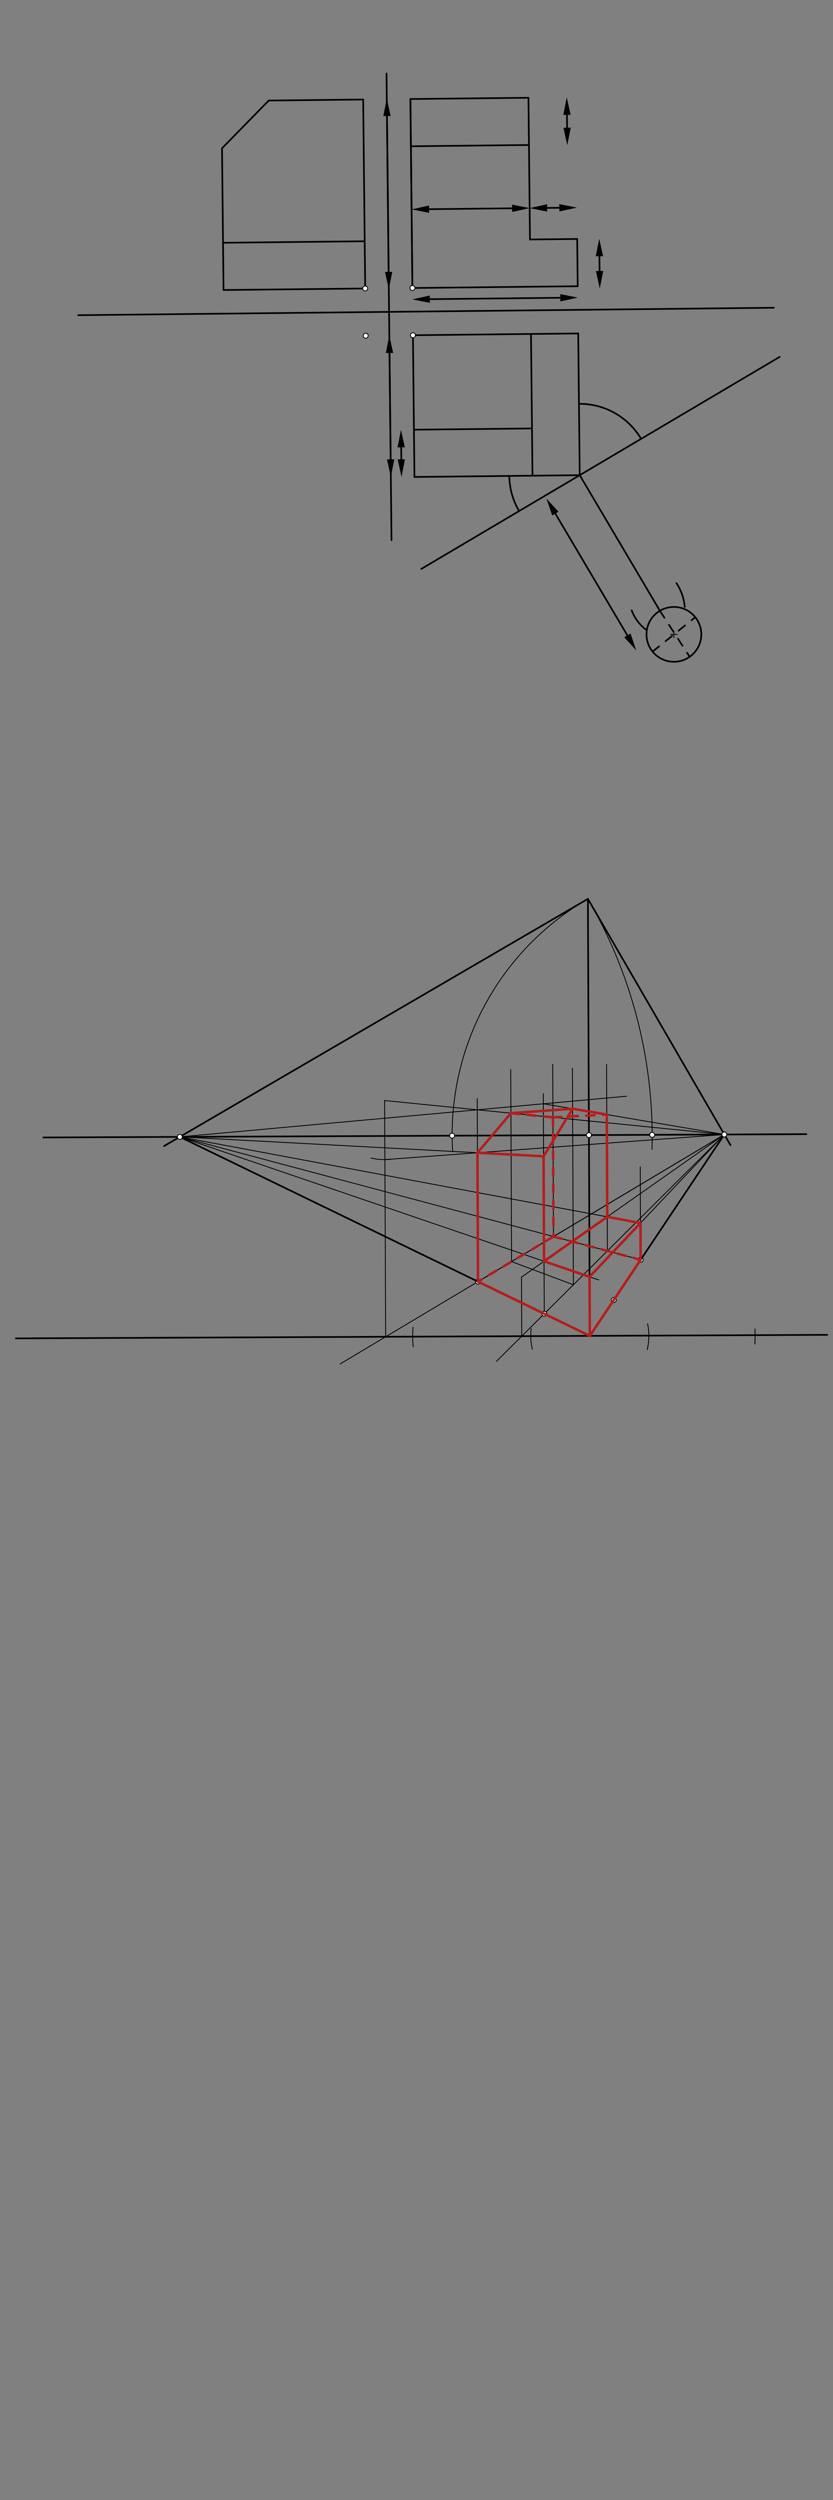 <svg xmlns="http://www.w3.org/2000/svg" class="svg--816" height="100%" preserveAspectRatio="xMidYMid meet" viewBox="0 0 1000 3000" width="100%"><rect x="0" y="0" width="1000" height="3000" fill="#808080" stroke="none"/><defs><marker id="marker-arrow" markerHeight="16" markerUnits="userSpaceOnUse" markerWidth="24" orient="auto-start-reverse" refX="24" refY="4" viewBox="0 0 24 8"><path d="M 0 0 L 24 4 L 0 8 z" stroke="inherit"></path></marker></defs><g class="aux-layer--949"><g class="element--733"><line stroke="#000000" stroke-dasharray="none" stroke-linecap="round" stroke-width="2" x1="464" x2="470" y1="88.234" y2="648.234"></line></g><g class="element--733"><line stroke="#000000" stroke-dasharray="none" stroke-linecap="round" stroke-width="2" x1="94" x2="928.99" y1="378.234" y2="369.288"></line></g><g class="element--733"><line stroke="#000000" stroke-dasharray="none" stroke-linecap="round" stroke-width="2" x1="438.416" x2="435.986" y1="346.196" y2="119.437"></line></g><g class="element--733"><line stroke="#000000" stroke-dasharray="none" stroke-linecap="round" stroke-width="2" x1="438.416" x2="268.347" y1="346.196" y2="348.018"></line></g><g class="element--733"><line stroke="#000000" stroke-dasharray="none" stroke-linecap="round" stroke-width="2" x1="268.347" x2="266.525" y1="348.018" y2="177.949"></line></g><g class="element--733"><line stroke="#000000" stroke-dasharray="none" stroke-linecap="round" stroke-width="2" x1="435.986" x2="322.607" y1="119.437" y2="120.652"></line></g><g class="element--733"><line stroke="#000000" stroke-dasharray="none" stroke-linecap="round" stroke-width="2" x1="266.525" x2="322.607" y1="177.949" y2="120.652"></line></g><g class="element--733"><line stroke="#000000" stroke-dasharray="none" stroke-linecap="round" stroke-width="2" x1="267.739" x2="437.808" y1="291.329" y2="289.506"></line></g><g class="element--733"><line stroke="#000000" stroke-dasharray="none" stroke-linecap="round" stroke-width="2" x1="495.105" x2="492.676" y1="345.589" y2="118.83"></line></g><g class="element--733"><line stroke="#000000" stroke-dasharray="none" stroke-linecap="round" stroke-width="2" x1="495.105" x2="693.519" y1="345.589" y2="343.463"></line></g><g class="element--733"><line stroke="#000000" stroke-dasharray="none" stroke-linecap="round" stroke-width="2" x1="492.676" x2="495.105" y1="118.83" y2="345.589"></line></g><g class="element--733"><line stroke="#000000" stroke-dasharray="none" stroke-linecap="round" stroke-width="2" x1="693.519" x2="692.912" y1="343.463" y2="286.773"></line></g><g class="element--733"><line stroke="#000000" stroke-dasharray="none" stroke-linecap="round" stroke-width="2" x1="692.912" x2="664.567" y1="286.773" y2="287.077"></line></g><g class="element--733"><line stroke="#000000" stroke-dasharray="none" stroke-linecap="round" stroke-width="2" x1="664.567" x2="636.222" y1="287.077" y2="287.381"></line></g><g class="element--733"><line stroke="#000000" stroke-dasharray="none" stroke-linecap="round" stroke-width="2" x1="636.222" x2="634.4" y1="287.381" y2="117.312"></line></g><g class="element--733"><line stroke="#000000" stroke-dasharray="none" stroke-linecap="round" stroke-width="2" x1="492.676" x2="634.4" y1="118.83" y2="117.312"></line></g><g class="element--733"><line stroke="#000000" stroke-dasharray="none" stroke-linecap="round" stroke-width="2" x1="635.007" x2="493.283" y1="174.001" y2="175.52"></line></g><g class="element--733"><line stroke="#000000" stroke-dasharray="none" stroke-linecap="round" stroke-width="2" x1="495.713" x2="694.127" y1="402.278" y2="400.153"></line></g><g class="element--733"><line stroke="#000000" stroke-dasharray="none" stroke-linecap="round" stroke-width="2" x1="495.713" x2="497.535" y1="402.278" y2="572.347"></line></g><g class="element--733"><line stroke="#000000" stroke-dasharray="none" stroke-linecap="round" stroke-width="2" x1="497.535" x2="695.949" y1="572.347" y2="570.222"></line></g><g class="element--733"><line stroke="#000000" stroke-dasharray="none" stroke-linecap="round" stroke-width="2" x1="695.949" x2="694.127" y1="570.222" y2="400.153"></line></g><g class="element--733"><line stroke="#000000" stroke-dasharray="none" stroke-linecap="round" stroke-width="2" x1="637.437" x2="639.259" y1="400.76" y2="570.829"></line></g><g class="element--733"><line stroke="#000000" stroke-dasharray="none" stroke-linecap="round" stroke-width="2" x1="496.928" x2="638.652" y1="515.658" y2="514.139"></line></g><g class="element--733"><line stroke="#000000" stroke-dasharray="none" stroke-linecap="round" stroke-width="2" x1="481.775" x2="481.621" y1="551.236" y2="536.823"></line><path d="M482,572.234 l21,4.375 l0,-8.75 z" fill="#000000" stroke="#000000" stroke-width="0" transform="rotate(269.386, 482, 572.234)"></path><path d="M481.396,515.824 l21,4.375 l0,-8.75 z" fill="#000000" stroke="#000000" stroke-width="0" transform="rotate(89.386, 481.396, 515.824)"></path></g><g class="element--733"><line stroke="#000000" stroke-dasharray="none" stroke-linecap="round" stroke-width="2" x1="468.961" x2="467.593" y1="551.244" y2="423.581"></line><path d="M469.186,572.243 l21,4.375 l0,-8.75 z" fill="#000000" stroke="#000000" stroke-width="0" transform="rotate(269.386, 469.186, 572.243)"></path><path d="M467.368,402.582 l21,4.375 l0,-8.75 z" fill="#000000" stroke="#000000" stroke-width="0" transform="rotate(89.386, 467.368, 402.582)"></path></g><g class="element--733"><line stroke="#000000" stroke-dasharray="none" stroke-linecap="round" stroke-width="2" x1="466.55" x2="464.546" y1="326.238" y2="139.24"></line><path d="M466.775,347.237 l21,4.375 l0,-8.75 z" fill="#000000" stroke="#000000" stroke-width="0" transform="rotate(269.386, 466.775, 347.237)"></path><path d="M464.322,118.242 l21,4.375 l0,-8.75 z" fill="#000000" stroke="#000000" stroke-width="0" transform="rotate(89.386, 464.322, 118.242)"></path></g><g class="element--733"><line stroke="#000000" stroke-dasharray="none" stroke-linecap="round" stroke-width="2" x1="515.094" x2="614.82" y1="251.03" y2="249.961"></line><path d="M494.095,251.255 l21,4.375 l0,-8.75 z" fill="#000000" stroke="#000000" stroke-width="0" transform="rotate(359.386, 494.095, 251.255)"></path><path d="M635.819,249.736 l21,4.375 l0,-8.75 z" fill="#000000" stroke="#000000" stroke-width="0" transform="rotate(179.386, 635.819, 249.736)"></path></g><g class="element--733"><line stroke="#000000" stroke-dasharray="none" stroke-linecap="round" stroke-width="2" x1="656.818" x2="671.51" y1="249.511" y2="249.354"></line><path d="M635.819,249.736 l21,4.375 l0,-8.75 z" fill="#000000" stroke="#000000" stroke-width="0" transform="rotate(359.386, 635.819, 249.736)"></path><path d="M692.509,249.129 l21,4.375 l0,-8.75 z" fill="#000000" stroke="#000000" stroke-width="0" transform="rotate(179.386, 692.509, 249.129)"></path></g><g class="element--733"><line stroke="#000000" stroke-dasharray="none" stroke-linecap="round" stroke-width="2" x1="719.775" x2="719.585" y1="325.236" y2="307.489"></line><path d="M720,346.234 l21,4.375 l0,-8.75 z" fill="#000000" stroke="#000000" stroke-width="0" transform="rotate(269.386, 720, 346.234)"></path><path d="M719.36,286.49 l21,4.375 l0,-8.75 z" fill="#000000" stroke="#000000" stroke-width="0" transform="rotate(89.386, 719.36, 286.49)"></path></g><g class="element--733"><line stroke="#000000" stroke-dasharray="none" stroke-linecap="round" stroke-width="2" x1="515.999" x2="672.667" y1="359.009" y2="357.331"></line><path d="M495,359.234 l21,4.375 l0,-8.75 z" fill="#000000" stroke="#000000" stroke-width="0" transform="rotate(359.386, 495, 359.234)"></path><path d="M693.665,357.106 l21,4.375 l0,-8.75 z" fill="#000000" stroke="#000000" stroke-width="0" transform="rotate(179.386, 693.665, 357.106)"></path></g><g class="element--733"><line stroke="#000000" stroke-dasharray="none" stroke-linecap="round" stroke-width="2" x1="680.775" x2="680.61" y1="153.236" y2="137.818"></line><path d="M681,174.234 l21,4.375 l0,-8.75 z" fill="#000000" stroke="#000000" stroke-width="0" transform="rotate(269.386, 681, 174.234)"></path><path d="M680.385,116.819 l21,4.375 l0,-8.75 z" fill="#000000" stroke="#000000" stroke-width="0" transform="rotate(89.386, 680.385, 116.819)"></path></g><g class="element--733"><path d="M 639.026 1619.096 A 70.866 70.866 0 0 1 637.723 1594.341" fill="none" stroke="#000000" stroke-dasharray="none" stroke-linecap="round" stroke-width="1"></path></g><g class="element--733"><path d="M 496.041 1616.253 A 141.732 141.732 0 0 1 495.851 1592.755" fill="none" stroke="#000000" stroke-dasharray="none" stroke-linecap="round" stroke-width="1"></path></g><g class="element--733"><path d="M 906.237 1612.811 A 198.425 198.425 0 0 0 906.297 1594.613" fill="none" stroke="#000000" stroke-dasharray="none" stroke-linecap="round" stroke-width="1"></path></g><g class="element--733"><line stroke="#000000" stroke-dasharray="none" stroke-linecap="round" stroke-width="1" x1="769.071" x2="215.85" y1="1511.752" y2="1364.253"></line></g><g class="element--733"><line stroke="#000000" stroke-dasharray="none" stroke-linecap="round" stroke-width="1" x1="653.376" x2="869.56" y1="1576.524" y2="1361.399"></line></g><g class="element--733"><line stroke="#000000" stroke-dasharray="none" stroke-linecap="round" stroke-width="1" x1="573.841" x2="869.56" y1="1537.937" y2="1361.399"></line></g><g class="element--733"><path d="M 777.432 1588.615 A 70.866 70.866 0 0 1 776.972 1619.543" fill="none" stroke="#000000" stroke-dasharray="none" stroke-linecap="round" stroke-width="1"></path></g><g class="element--733"><line stroke="#000000" stroke-dasharray="none" stroke-linecap="round" stroke-width="1" x1="614.131" x2="688.316" y1="1513.885" y2="1541.756"></line></g><g class="element--733"><line stroke="#000000" stroke-dasharray="none" stroke-linecap="round" stroke-width="1" x1="869.56" x2="408.319" y1="1361.399" y2="1636.751"></line></g><g class="element--733"><line stroke="#000000" stroke-dasharray="none" stroke-linecap="round" stroke-width="1" x1="462.977" x2="461.74" y1="1604.121" y2="1320.659"></line></g><g class="element--733"><line stroke="#000000" stroke-dasharray="none" stroke-linecap="round" stroke-width="1" x1="461.74" x2="869.56" y1="1320.659" y2="1361.399"></line></g><g class="element--733"><line stroke="#000000" stroke-dasharray="none" stroke-linecap="round" stroke-width="1" x1="573.841" x2="572.882" y1="1537.937" y2="1318.299"></line></g><g class="element--733"><line stroke="#000000" stroke-dasharray="none" stroke-linecap="round" stroke-width="1" x1="653.376" x2="652.222" y1="1576.524" y2="1312.272"></line></g><g class="element--733"><line stroke="#000000" stroke-dasharray="none" stroke-linecap="round" stroke-width="1" x1="664.436" x2="663.534" y1="1483.854" y2="1277.279"></line></g><g class="element--733"><line stroke="#000000" stroke-dasharray="none" stroke-linecap="round" stroke-width="1" x1="729.16" x2="728.183" y1="1501.111" y2="1277.281"></line></g><g class="element--733"><line stroke="#000000" stroke-dasharray="none" stroke-linecap="round" stroke-width="1" x1="215.85" x2="752.293" y1="1364.253" y2="1315.452"></line></g><g class="element--733"><path d="M 445.303 1389.593 A 70.866 70.866 0 0 0 469.196 1391.132" fill="none" stroke="#000000" stroke-dasharray="none" stroke-linecap="round" stroke-width="1"></path></g><g class="element--733"><line stroke="#000000" stroke-dasharray="none" stroke-linecap="round" stroke-width="1" x1="462.049" x2="869.56" y1="1391.525" y2="1361.399"></line></g><g class="element--733"><line stroke="#000000" stroke-dasharray="none" stroke-linecap="round" stroke-width="1" x1="215.85" x2="652.556" y1="1364.253" y2="1387.544"></line></g><g class="element--733"><line stroke="#000000" stroke-dasharray="none" stroke-linecap="round" stroke-width="1" x1="688.316" x2="687.18" y1="1541.756" y2="1281.776"></line></g><g class="element--733"><line stroke="#000000" stroke-dasharray="none" stroke-linecap="round" stroke-width="1" x1="652.275" x2="869.56" y1="1324.551" y2="1361.399"></line></g><g class="element--733"><line stroke="#000000" stroke-dasharray="none" stroke-linecap="round" stroke-width="1" x1="614.131" x2="613.125" y1="1513.885" y2="1283.392"></line></g><g class="element--733"><line stroke="#000000" stroke-dasharray="none" stroke-linecap="round" stroke-width="1" x1="653.376" x2="595.923" y1="1576.524" y2="1633.696"></line></g><g class="element--733"><line stroke="#000000" stroke-dasharray="none" stroke-linecap="round" stroke-width="1" x1="626.36" x2="626.051" y1="1603.408" y2="1532.542"></line></g><g class="element--733"><line stroke="#000000" stroke-dasharray="none" stroke-linecap="round" stroke-width="1" x1="626.051" x2="869.56" y1="1532.542" y2="1361.399"></line></g><g class="element--733"><line stroke="#000000" stroke-dasharray="none" stroke-linecap="round" stroke-width="1" x1="215.85" x2="718.74" y1="1364.253" y2="1535.94"></line></g><g class="element--733"><line stroke="#000000" stroke-dasharray="none" stroke-linecap="round" stroke-width="1" x1="707.742" x2="869.56" y1="1532.186" y2="1361.399"></line></g><g class="element--733"><line stroke="#000000" stroke-dasharray="none" stroke-linecap="round" stroke-width="1" x1="769.071" x2="768.584" y1="1511.752" y2="1400.191"></line></g><g class="element--733"><line stroke="#000000" stroke-dasharray="none" stroke-linecap="round" stroke-width="1" x1="768.879" x2="215.85" y1="1467.66" y2="1364.253"></line></g><g class="element--733"><circle cx="438.416" cy="346.196" r="3" stroke="#000000" stroke-width="1" fill="#ffffff"></circle>}</g><g class="element--733"><circle cx="495.105" cy="345.589" r="3" stroke="#000000" stroke-width="1" fill="#ffffff"></circle>}</g><g class="element--733"><circle cx="439.023" cy="402.886" r="3" stroke="#000000" stroke-width="1" fill="#ffffff"></circle>}</g><g class="element--733"><circle cx="495.713" cy="402.278" r="3" stroke="#000000" stroke-width="1" fill="#ffffff"></circle>}</g><g class="element--733"><circle cx="573.841" cy="1537.937" r="3" stroke="#000000" stroke-width="1" fill="#ffffff"></circle>}</g><g class="element--733"><circle cx="653.376" cy="1576.524" r="3" stroke="#000000" stroke-width="1" fill="#ffffff"></circle>}</g><g class="element--733"><circle cx="769.071" cy="1511.752" r="3" stroke="#000000" stroke-width="1" fill="#ffffff"></circle>}</g><g class="element--733"><circle cx="736.835" cy="1559.984" r="3" stroke="#000000" stroke-width="1" fill="#ffffff"></circle>}</g></g><g class="main-layer--75a"><g class="element--733"><line stroke="#000000" stroke-dasharray="none" stroke-linecap="round" stroke-width="2" x1="936" x2="695.949" y1="428.242" y2="570.222"></line></g><g class="element--733"><line stroke="#000000" stroke-dasharray="none" stroke-linecap="round" stroke-width="2" x1="695.949" x2="505.768" y1="570.222" y2="682.705"></line></g><g class="element--733"><line stroke="#000000" stroke-dasharray="none" stroke-linecap="round" stroke-width="2" x1="695.949" x2="792.198" y1="570.222" y2="732.954"></line></g><g class="element--733"><g class="center--a87"><line x1="805" y1="761.242" x2="813" y2="761.242" stroke="#000000" stroke-width="1" stroke-linecap="round"></line><line x1="809" y1="757.242" x2="809" y2="765.242" stroke="#000000" stroke-width="1" stroke-linecap="round"></line><circle class="hit--87b" cx="809" cy="761.242" r="4" stroke="none" fill="transparent"></circle></g><circle cx="809" cy="761.242" fill="none" r="32.902" stroke="#000000" stroke-dasharray="none" stroke-width="2"></circle></g><g class="element--733"><path d="M 822 728.242 A 60.208 60.208 0 0 0 812.096 699.845" fill="none" stroke="#000000" stroke-dasharray="none" stroke-linecap="round" stroke-width="2"></path></g><g class="element--733"><path d="M 776.398 756.261 A 51.982 51.982 0 0 1 758.294 732.404" fill="none" stroke="#000000" stroke-dasharray="none" stroke-linecap="round" stroke-width="2"></path></g><g class="element--733"><line stroke="#000000" stroke-dasharray="10" stroke-linecap="round" stroke-width="2" x1="783.404" x2="834.692" y1="781.916" y2="740.689"></line></g><g class="element--733"><line stroke="#000000" stroke-dasharray="10" stroke-linecap="round" stroke-width="2" x1="792.198" x2="827.935" y1="732.954" y2="788.15"></line></g><g class="element--733"><path d="M 769.641 526.636 A 85.617 85.617 0 0 0 695.032 484.609" fill="none" stroke="#000000" stroke-dasharray="none" stroke-linecap="round" stroke-width="2"></path></g><g class="element--733"><path d="M 623.19 613.255 A 84.532 84.532 0 0 1 611.422 571.127" fill="none" stroke="#000000" stroke-dasharray="none" stroke-linecap="round" stroke-width="2"></path></g><g class="element--733"><line stroke="#000000" stroke-dasharray="none" stroke-linecap="round" stroke-width="2" x1="666.691" x2="753.145" y1="616.317" y2="762.49"></line><path d="M656,598.242 l21,4.375 l0,-8.75 z" fill="#000000" stroke="#000000" stroke-width="0" transform="rotate(59.398, 656, 598.242)"></path><path d="M763.836,780.565 l21,4.375 l0,-8.75 z" fill="#000000" stroke="#000000" stroke-width="0" transform="rotate(239.398, 763.836, 780.565)"></path></g><g class="element--733"><line stroke="#000000" stroke-dasharray="none" stroke-linecap="round" stroke-width="2" x1="52" x2="968" y1="1364.969" y2="1360.969"></line></g><g class="element--733"><line stroke="#000000" stroke-dasharray="none" stroke-linecap="round" stroke-width="2" x1="706.999" x2="708.052" y1="1362.108" y2="1603.051"></line></g><g class="element--733"><line stroke="#000000" stroke-dasharray="none" stroke-linecap="round" stroke-width="2" x1="708.052" x2="19.073" y1="1603.051" y2="1606.06"></line></g><g class="element--733"><line stroke="#000000" stroke-dasharray="none" stroke-linecap="round" stroke-width="2" x1="708.052" x2="993.011" y1="1603.051" y2="1601.807"></line></g><g class="element--733"><line stroke="#000000" stroke-dasharray="none" stroke-linecap="round" stroke-width="2" x1="706.999" x2="705.762" y1="1362.108" y2="1078.647"></line></g><g class="element--733"><line stroke="#000000" stroke-dasharray="none" stroke-linecap="round" stroke-width="2" x1="197" x2="705.762" y1="1375.242" y2="1078.647"></line></g><g class="element--733"><line stroke="#000000" stroke-dasharray="none" stroke-linecap="round" stroke-width="2" x1="877" x2="705.762" y1="1374.242" y2="1078.647"></line></g><g class="element--733"><line stroke="#000000" stroke-dasharray="none" stroke-linecap="round" stroke-width="2" x1="215.85" x2="708.052" y1="1364.253" y2="1603.051"></line></g><g class="element--733"><line stroke="#000000" stroke-dasharray="none" stroke-linecap="round" stroke-width="2" x1="708.052" x2="869.56" y1="1603.051" y2="1361.399"></line></g><g class="element--733"><path d="M 705.762 1078.647 A 326.77 326.77 0 0 0 543.435 1381.921" fill="none" stroke="#000000" stroke-dasharray="none" stroke-linecap="round" stroke-width="1"></path></g><g class="element--733"><path d="M 705.762 1078.647 A 567.084 567.084 0 0 1 782.735 1379.268" fill="none" stroke="#000000" stroke-dasharray="none" stroke-linecap="round" stroke-width="1"></path></g><g class="element--733"><line stroke="#B71C1C" stroke-dasharray="none" stroke-linecap="round" stroke-width="3" x1="573.841" x2="573.166" y1="1537.937" y2="1383.31"></line></g><g class="element--733"><line stroke="#B71C1C" stroke-dasharray="none" stroke-linecap="round" stroke-width="3" x1="573.841" x2="708.052" y1="1537.937" y2="1603.051"></line></g><g class="element--733"><line stroke="#B71C1C" stroke-dasharray="none" stroke-linecap="round" stroke-width="3" x1="708.052" x2="769.071" y1="1603.051" y2="1511.752"></line></g><g class="element--733"><line stroke="#B71C1C" stroke-dasharray="none" stroke-linecap="round" stroke-width="3" x1="652.551" x2="573.166" y1="1387.544" y2="1383.31"></line></g><g class="element--733"><line stroke="#B71C1C" stroke-dasharray="none" stroke-linecap="round" stroke-width="3" x1="652.551" x2="687.393" y1="1387.544" y2="1330.506"></line></g><g class="element--733"><line stroke="#B71C1C" stroke-dasharray="none" stroke-linecap="round" stroke-width="3" x1="687.393" x2="728.446" y1="1330.506" y2="1337.468"></line></g><g class="element--733"><line stroke="#B71C1C" stroke-dasharray="none" stroke-linecap="round" stroke-width="3" x1="573.166" x2="613.354" y1="1383.31" y2="1335.805"></line></g><g class="element--733"><line stroke="#B71C1C" stroke-dasharray="none" stroke-linecap="round" stroke-width="3" x1="613.354" x2="687.393" y1="1335.805" y2="1330.506"></line></g><g class="element--733"><line stroke="#B71C1C" stroke-dasharray="10" stroke-linecap="round" stroke-width="3" x1="613.354" x2="663.811" y1="1335.805" y2="1340.845"></line></g><g class="element--733"><line stroke="#B71C1C" stroke-dasharray="10" stroke-linecap="round" stroke-width="3" x1="663.811" x2="664.436" y1="1340.845" y2="1483.854"></line></g><g class="element--733"><line stroke="#B71C1C" stroke-dasharray="10" stroke-linecap="round" stroke-width="3" x1="664.436" x2="573.841" y1="1483.854" y2="1537.937"></line></g><g class="element--733"><line stroke="#B71C1C" stroke-dasharray="10" stroke-linecap="round" stroke-width="3" x1="664.436" x2="769.071" y1="1483.854" y2="1511.752"></line></g><g class="element--733"><line stroke="#B71C1C" stroke-dasharray="none" stroke-linecap="round" stroke-width="3" x1="653.101" x2="707.742" y1="1513.531" y2="1532.186"></line></g><g class="element--733"><line stroke="#B71C1C" stroke-dasharray="none" stroke-linecap="round" stroke-width="3" x1="707.742" x2="708.052" y1="1532.186" y2="1603.051"></line></g><g class="element--733"><line stroke="#B71C1C" stroke-dasharray="none" stroke-linecap="round" stroke-width="3" x1="653.101" x2="652.551" y1="1513.531" y2="1387.544"></line></g><g class="element--733"><line stroke="#B71C1C" stroke-dasharray="none" stroke-linecap="round" stroke-width="3" x1="707.742" x2="768.879" y1="1532.186" y2="1467.66"></line></g><g class="element--733"><line stroke="#B71C1C" stroke-dasharray="none" stroke-linecap="round" stroke-width="3" x1="768.879" x2="728.982" y1="1467.66" y2="1460.2"></line></g><g class="element--733"><line stroke="#B71C1C" stroke-dasharray="none" stroke-linecap="round" stroke-width="3" x1="728.982" x2="728.446" y1="1460.2" y2="1337.468"></line></g><g class="element--733"><line stroke="#B71C1C" stroke-dasharray="none" stroke-linecap="round" stroke-width="3" x1="768.879" x2="769.071" y1="1467.66" y2="1511.752"></line></g><g class="element--733"><line stroke="#B71C1C" stroke-dasharray="none" stroke-linecap="round" stroke-width="3" x1="653.101" x2="728.982" y1="1513.531" y2="1460.2"></line></g><g class="element--733"><line stroke="#B71C1C" stroke-dasharray="10" stroke-linecap="round" stroke-width="3" x1="663.811" x2="728.446" y1="1340.845" y2="1337.468"></line></g><g class="element--733"><circle cx="706.999" cy="1362.108" r="3" stroke="#000000" stroke-width="1" fill="#ffffff"></circle>}</g><g class="element--733"><circle cx="215.85" cy="1364.253" r="3" stroke="#000000" stroke-width="1" fill="#ffffff"></circle>}</g><g class="element--733"><circle cx="869.56" cy="1361.399" r="3" stroke="#000000" stroke-width="1" fill="#ffffff"></circle>}</g><g class="element--733"><circle cx="542.793" cy="1362.826" r="3" stroke="#000000" stroke-width="1" fill="#ffffff"></circle>}</g><g class="element--733"><circle cx="782.929" cy="1361.777" r="3" stroke="#000000" stroke-width="1" fill="#ffffff"></circle>}</g></g><g class="snaps-layer--ac6"></g><g class="temp-layer--52d"></g></svg>